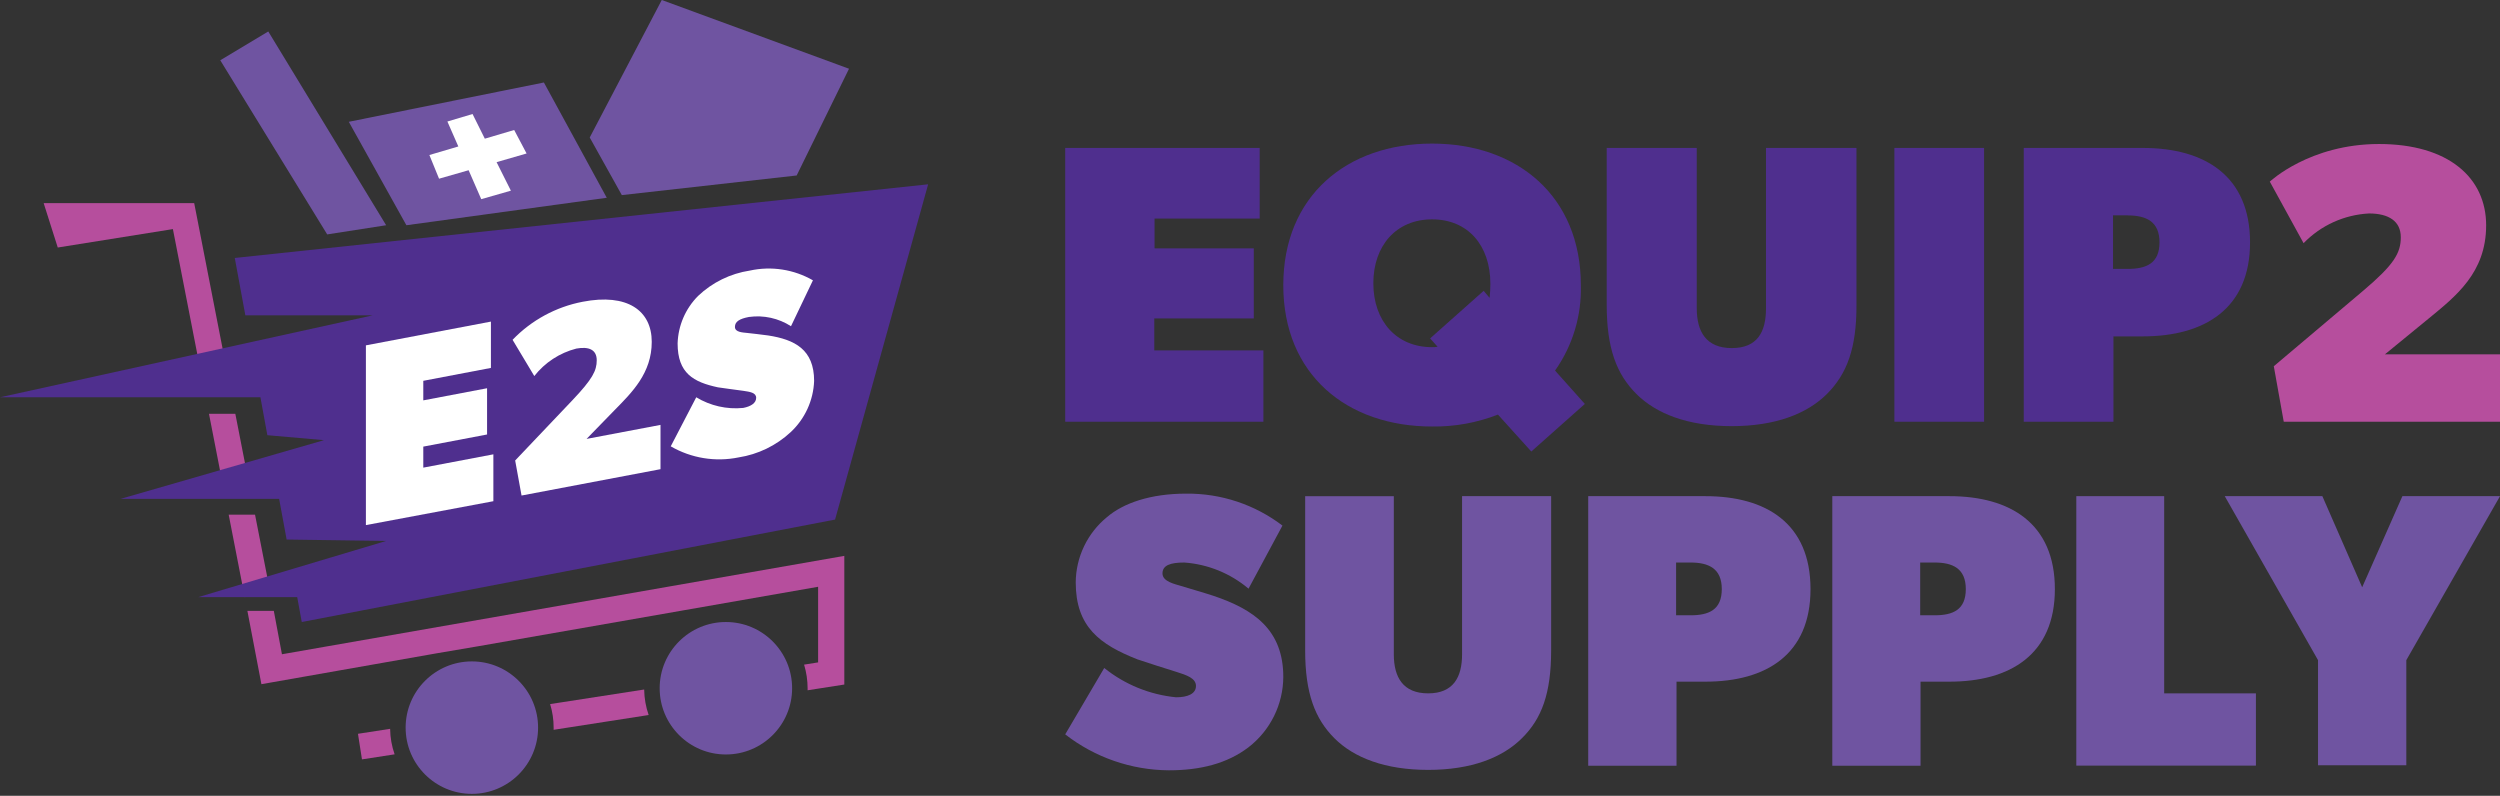 <svg width="1200" height="382" viewBox="0 0 1200 382" fill="none" xmlns="http://www.w3.org/2000/svg">
<rect x="0" y="0" width="1200" height="382" fill="#333333" stroke="none"/>
<g clip-path="url(#clip0_166_413)">
<path d="M511.301 202.433V71.01H604.646V104.917H554.189V119.213H601.821V152.851H554.055V168.19H606.429V202.433H511.301Z" fill="#4F2F8E"/>
<path d="M735.025 216.729L719.014 199.002C708.942 202.934 698.204 204.876 687.394 204.721C646.456 204.721 615.98 179.761 615.98 136.906C615.98 94.052 646.456 68.924 687.394 68.924C728.331 68.924 758.807 94.186 758.807 136.906C759.214 151.542 754.871 165.916 746.428 177.877L760.725 193.889L735.025 216.729ZM687.394 105.287C670.239 105.287 659.205 117.867 659.205 135.965C659.205 154.062 670.239 166.642 687.394 166.642C688.284 166.677 689.176 166.609 690.051 166.441L686.452 162.438L712.151 139.597L715.011 142.961C715.252 140.727 715.376 138.481 715.381 136.234C715.381 117.733 704.549 105.287 687.394 105.287Z" fill="#4F2F8E"/>
<path d="M876.909 189.113C867.39 198.632 852.152 204.552 831.195 204.552C810.239 204.552 795.034 198.632 785.481 189.113C775.928 179.593 771.219 167.214 771.219 146.258V71.01H814.443V148.007C814.443 159.276 819.018 167.08 831.262 167.08C843.507 167.08 847.678 159.41 847.678 148.007V71.01H891.104V146.258C891.205 167.214 886.462 179.593 876.909 189.113Z" fill="#4F2F8E"/>
<path d="M909.307 202.433V71.01H952.363V202.433H909.307Z" fill="#4F2F8E"/>
<path d="M1028.55 161.462H1014.45V202.433H971.398V71.01H1028.58C1058.32 71.01 1080.02 84.465 1080.02 116.354C1080.02 148.242 1058.08 161.462 1028.55 161.462ZM1021.32 103.369H1014.25V129.069H1021.32C1030.26 129.069 1036.56 126.411 1036.56 116.32C1036.56 106.229 1030.06 103.403 1021.32 103.403V103.369Z" fill="#4F2F8E"/>
<path d="M1096.2 202.433L1091.42 175.792L1134.28 139.597C1149.15 127.017 1152.38 121.5 1152.38 113.864C1152.38 106.229 1146.66 102.461 1137.14 102.461C1125.24 103.07 1114.01 108.166 1105.72 116.724L1089.51 87.19C1089.51 87.19 1108.58 69.126 1141.91 69.126C1175.25 69.126 1193.35 85.306 1193.35 108.146C1193.35 130.986 1178.68 142.255 1165.73 152.918L1144.77 170.073H1200.01V202.433H1096.2Z" fill="#B64E9D"/>
<path d="M599.298 358.681C588.971 366.553 576.054 369.748 561.051 369.748C543.02 369.634 525.53 363.568 511.301 352.492L530.037 320.637C539.92 328.575 551.901 333.461 564.516 334.698C570.134 334.698 574.069 333.016 574.069 329.248C574.069 325.481 569.394 324.001 564.718 322.521C560.042 321.041 549.715 317.811 545.981 316.499C527.985 309.402 516.346 300.959 516.346 279.498C516.399 273.502 517.771 267.591 520.363 262.185C522.956 256.779 526.707 252.009 531.349 248.214C539.22 241.487 552.171 236.946 569.394 236.946C586.066 236.781 602.317 242.179 615.578 252.285L599.298 282.559C590.61 275.227 579.823 270.835 568.485 270.012C561.758 270.012 557.99 271.324 557.99 275.259C557.99 279.195 563.978 280.339 566.972 281.281C569.965 282.222 577.87 284.476 582.344 285.956C601.854 292.516 615.982 302.271 615.982 324.943C615.945 331.464 614.423 337.891 611.532 343.737C608.641 349.582 604.457 354.693 599.298 358.681Z" fill="#6F54A1"/>
<path d="M730.487 354.376C721.102 363.727 706.133 369.546 685.513 369.546C664.893 369.546 649.89 363.727 640.539 354.376C631.188 345.024 626.479 332.814 626.479 312.194V238.19H669.03V314.078C669.03 325.144 673.504 332.814 685.513 332.814C697.522 332.814 701.794 325.144 701.794 314.078V238.157H744.548V312.16C744.548 332.814 740.04 344.991 730.487 354.376Z" fill="#6F54A1"/>
<path d="M818.586 327.196H804.728V367.562H762.344V238.157H818.586C847.818 238.157 869.043 251.275 869.043 282.761C869.043 314.246 847.683 327.196 818.586 327.196ZM811.455 270.012H804.526V295.341H811.455C820.268 295.341 826.458 292.717 826.458 282.761C826.458 272.804 820.066 270.012 811.455 270.012Z" fill="#6F54A1"/>
<path d="M935.715 327.196H921.856V367.562H879.506V238.157H935.715C964.946 238.157 986.34 251.275 986.34 282.761C986.34 314.246 964.778 327.196 935.715 327.196ZM928.617 270.012H921.688V295.341H928.617C937.43 295.341 943.586 292.717 943.586 282.761C943.586 272.804 937.229 270.012 928.617 270.012Z" fill="#6F54A1"/>
<path d="M996.627 367.495V238.157H1038.81V332.814H1082.84V367.495H996.627Z" fill="#6F54A1"/>
<path d="M1155.03 316.869V367.326H1112.65V316.869L1067.88 238.157H1114.73L1133.84 281.886L1153.15 238.157H1200.01L1155.03 316.869Z" fill="#6F54A1"/>
<path d="M108.892 177.81L96.682 180.131L82.991 109.962L27.724 118.809L20.963 97.516H93.217L108.892 177.81Z" fill="#B64E9D"/>
<path d="M119.923 234.255L107.746 236.777L100.312 198.632H112.96L119.923 234.255Z" fill="#B64E9D"/>
<path d="M129.479 283.063L117.471 286.629L109.768 247.037H122.415L129.479 283.063Z" fill="#B64E9D"/>
<path d="M187.266 349.835C187.308 354.006 188.035 358.143 189.419 362.079L173.744 364.501L171.826 352.223L187.266 349.835Z" fill="#B64E9D"/>
<path d="M309.203 330.964C309.261 335.134 309.988 339.268 311.355 343.208L265.742 350.306C265.742 349.969 265.742 349.599 265.742 349.263C265.752 345.432 265.185 341.622 264.061 337.96L309.203 330.964Z" fill="#B64E9D"/>
<path d="M405.276 266.816V328.575L387.65 331.334C387.666 331.02 387.666 330.706 387.65 330.392C387.646 326.54 387.079 322.71 385.968 319.022L392.695 317.946V281.651L229.854 310.142L210.075 313.506L125.476 328.407L118.748 293.222H131.43L135.332 314.044L405.276 266.816Z" fill="#B64E9D"/>
<path d="M445.505 88.468L400.834 249.392L144.849 298.57L142.662 286.629H95.132L185.349 259.651L137.583 258.979L133.984 239.469H57.828L155.512 211.28L128.333 208.892L125.003 190.694H0.004L178.857 151.371H117.77L112.691 123.821L445.505 88.468Z" fill="#4F2F8E"/>
<path d="M226.491 381.051C244.047 381.051 258.279 366.819 258.279 349.263C258.279 331.707 244.047 317.475 226.491 317.475C208.935 317.475 194.703 331.707 194.703 349.263C194.703 366.819 208.935 381.051 226.491 381.051Z" fill="#6F54A1"/>
<path d="M348.428 362.146C365.984 362.146 380.216 347.914 380.216 330.358C380.216 312.802 365.984 298.57 348.428 298.57C330.873 298.57 316.641 312.802 316.641 330.358C316.641 347.914 330.873 362.146 348.428 362.146Z" fill="#6F54A1"/>
<path d="M195.07 108.112L167.42 58.463L261.068 39.592L291.241 94.926L195.07 108.112Z" fill="#6F54A1"/>
<path d="M283.068 65.998L317.648 -3.05176e-05L407.529 32.999L382.401 84.229L298.475 93.648L283.068 65.998Z" fill="#6F54A1"/>
<path d="M185.348 108.112L128.769 15.103L105.727 28.929L157.058 112.519L185.348 108.112Z" fill="#6F54A1"/>
<path d="M175.631 252.049V165.768L235.641 154.365V176.599L203.18 182.789V192.174L233.791 186.354V208.555L203.18 214.375V224.466L236.818 218.075V240.579L175.631 252.049Z" fill="white"/>
<path d="M250.339 237.854L247.278 221.035L274.827 192.039C284.38 181.948 286.432 177.945 286.432 172.933C286.432 167.921 282.766 166.205 276.644 167.315C268.65 169.374 261.558 174.008 256.461 180.501L246.033 163.11C255.088 153.691 266.84 147.31 279.671 144.845C301.132 140.674 312.838 149.083 312.838 164.086C312.838 179.088 303.352 188.372 295.01 196.849L281.555 210.674L317.043 203.947V225.206L250.339 237.854Z" fill="white"/>
<path d="M379.51 207.445C372.575 213.887 363.87 218.104 354.517 219.555C343.378 221.837 331.79 219.945 321.955 214.24L334.199 190.693C340.96 194.794 348.869 196.588 356.737 195.806C360.403 195.1 362.96 193.485 362.96 190.963C362.96 188.44 359.899 188.07 356.838 187.599C353.777 187.128 347.049 186.354 344.593 185.917C332.854 183.394 325.252 179.189 325.252 164.826C325.522 156.281 329.02 148.156 335.04 142.087C341.891 135.563 350.58 131.301 359.932 129.876C370.254 127.619 381.047 129.286 390.206 134.552L379.678 156.585C373.697 152.739 366.537 151.164 359.495 152.144C355.088 152.985 352.767 154.297 352.767 156.921C352.767 159.545 356.669 159.578 358.654 159.814C360.639 160.049 365.752 160.588 368.745 161.025C381.494 163.009 390.778 167.752 390.778 182.856C390.419 192.219 386.368 201.06 379.51 207.445Z" fill="white"/>
<path d="M224.941 81.707L210.746 85.777L206.104 74.407L219.996 70.303L214.748 58.328L226.824 54.729L232.711 66.57L246.805 62.398L252.759 73.667L238.362 77.838L245.224 91.529L230.996 95.599L224.941 81.707Z" fill="white"/>
</g>
<defs>
<clipPath id="clip0_166_413">
<rect width="1200" height="381.051" fill="white"/>
</clipPath>
</defs>
</svg>
